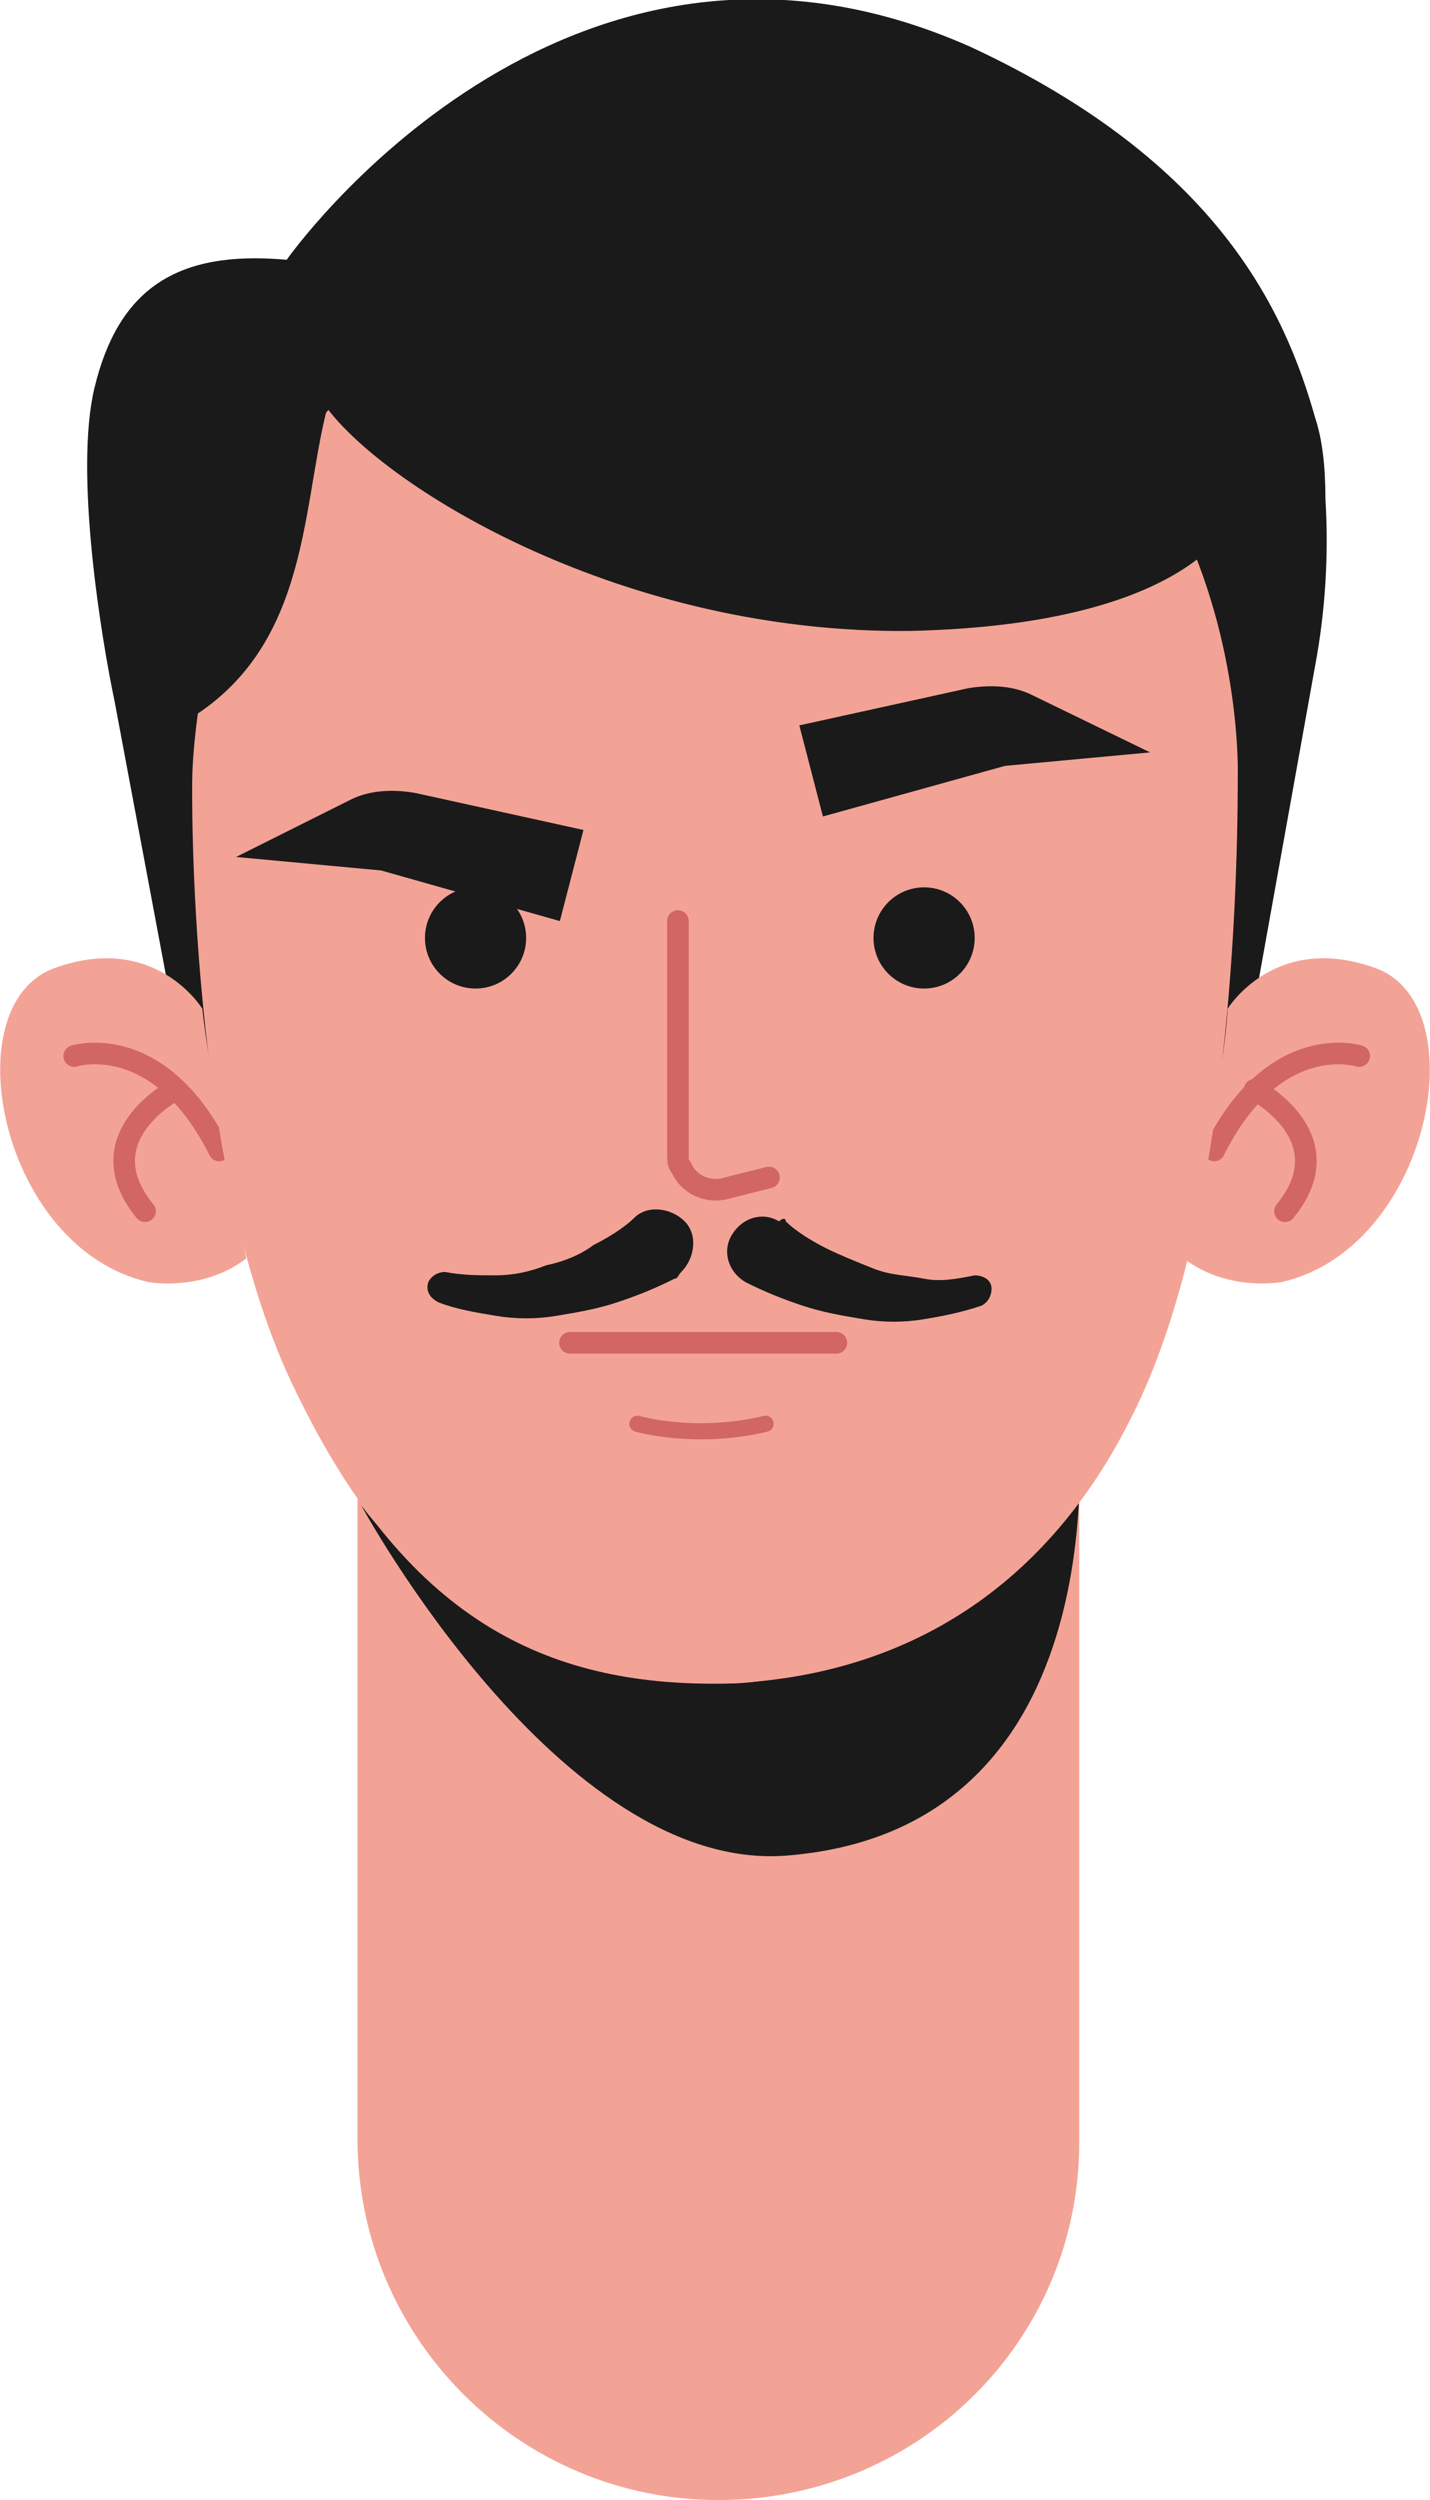 <?xml version="1.0" encoding="utf-8"?>
<!-- Generator: Adobe Illustrator 17.1.0, SVG Export Plug-In . SVG Version: 6.00 Build 0)  -->
<!DOCTYPE svg PUBLIC "-//W3C//DTD SVG 1.1//EN" "http://www.w3.org/Graphics/SVG/1.1/DTD/svg11.dtd">
<svg version="1.1" id="Layer_1" xmlns="http://www.w3.org/2000/svg" xmlns:xlink="http://www.w3.org/1999/xlink" x="0px" y="0px"
	 width="42.4px" height="74.1px" viewBox="0 0 42.4 74.1" enable-background="new 0 0 42.4 74.1" xml:space="preserve">
<g>
	<g>
		<path fill="#F3A396" d="M21.3,74.1L21.3,74.1c-5.9,0-10.7-4.8-10.7-10.7V40.8H32v22.7C32,69.4,27.2,74.1,21.3,74.1z"/>
		<path fill="#1A1A1A" d="M10.7,44.6c0,0,5.9,10.9,12.6,10.4c10.4-0.8,8.6-13.7,8.6-13.7s-4,8.6-10.4,8.6
			C14.4,49.9,10.7,44.6,10.7,44.6z"/>
	</g>
	<g>
		<path fill="#1A1A1A" d="M39,12.4c-0.9-3.2-2.9-7.6-10.2-11C16.7-4,8.5,7.7,8.5,7.7c-3.3-0.3-5,0.9-5.7,3.8C2.2,14,3,18.9,3.4,20.8
			l2.4,12.8l2.3-11.3c2.3-7.5,5.8-10.5,5.8-10.5L25,10.9l11.7,21.6L39,19.7c0.3-1.6,0.4-3.3,0.3-4.9C39.3,13.8,39.2,13,39,12.4z"/>
		<g>
			<path fill="#F3A396" d="M36.4,29.9c0,0,1.4-2.3,4.4-1.2c3,1.1,1.6,8.3-2.8,9.3c0,0-1.6,0.3-2.9-0.7
				C35.2,37.2,36.3,31.9,36.4,29.9z"/>
			<g>
				<g>
					
						<path fill="none" stroke="#D26665" stroke-width="0.641" stroke-linecap="round" stroke-linejoin="round" stroke-miterlimit="10" d="
						M40.3,31.3c0,0-2.5-0.8-4.3,2.8"/>
				</g>
				
					<path fill="none" stroke="#D26665" stroke-width="0.641" stroke-linecap="round" stroke-linejoin="round" stroke-miterlimit="10" d="
					M37.2,32.3c0,0,2.7,1.4,0.9,3.6"/>
			</g>
		</g>
		<g>
			<path fill="#F3A396" d="M6,29.9c0,0-1.4-2.3-4.4-1.2c-3,1.1-1.6,8.3,2.8,9.3c0,0,1.6,0.3,2.9-0.7C7.3,37.2,6.2,31.9,6,29.9z"/>
			<g>
				<g>
					
						<path fill="none" stroke="#D26665" stroke-width="0.641" stroke-linecap="round" stroke-linejoin="round" stroke-miterlimit="10" d="
						M2.2,31.3c0,0,2.5-0.8,4.3,2.8"/>
				</g>
				
					<path fill="none" stroke="#D26665" stroke-width="0.641" stroke-linecap="round" stroke-linejoin="round" stroke-miterlimit="10" d="
					M5.2,32.3c0,0-2.7,1.4-0.9,3.6"/>
			</g>
		</g>
		<path fill="#F3A396" d="M36.7,23c0,4.4-0.4,13.5-3.1,18.9c-2.5,5.1-6.7,7.8-12.1,8C16.1,50,12,47.9,8.8,41.3
			c-3.3-6.6-3.1-18.2-3.1-18.2S5.7,7.6,21,7.6C37.2,7.6,36.7,23,36.7,23z"/>
		<path fill="#1A1A1A" d="M35.3,9.5C34.9,9.6,22,6,22,6L10.7,9.5c0,0,0,0,0,0c-10,2.7-5.6,12.1-5.6,12.1c4.1-2.1,3.8-6.4,4.6-9.5
			c1.8,2.4,8.8,6.7,17.3,6.6c8.8-0.2,9.7-3.6,9.7-3.6S35.7,9.4,35.3,9.5z"/>
		<g>
			
				<path fill="none" stroke="#D26665" stroke-width="0.641" stroke-linecap="round" stroke-linejoin="round" stroke-miterlimit="10" d="
				M20.1,27.3v6.9c0,0.2,0,0.3,0.1,0.4c0.2,0.5,0.8,0.8,1.4,0.6l1.2-0.3"/>
			<circle fill="#1A1A1A" cx="14.1" cy="27.8" r="1.5"/>
			<path fill="#1A1A1A" d="M16.6,27.3l0.7-2.7l-5-1.1c-0.6-0.1-1.3-0.1-1.9,0.2L7,25.4l4.3,0.4L16.6,27.3z"/>
			<path fill="#1A1A1A" d="M24.4,24.2l-0.7-2.7l5-1.1c0.6-0.1,1.3-0.1,1.9,0.2l3.5,1.7l-4.3,0.4L24.4,24.2z"/>
			<circle fill="#1A1A1A" cx="27.4" cy="27.8" r="1.5"/>
			<g>
				<g>
					<path fill="#1A1A1A" d="M20,37.9c-0.6,0.3-1.1,0.5-1.7,0.7c-0.6,0.2-1.2,0.3-1.8,0.4c-0.6,0.1-1.2,0.1-1.8,0
						c-0.6-0.1-1.2-0.2-1.7-0.4c-0.2-0.1-0.4-0.3-0.3-0.6c0.1-0.2,0.3-0.3,0.5-0.3l0,0c0.5,0.1,1,0.1,1.5,0.1c0.5,0,1-0.1,1.5-0.3
						c0.5-0.1,1-0.3,1.4-0.6c0.4-0.2,0.9-0.5,1.2-0.8c0.4-0.4,1.1-0.3,1.5,0.1c0.4,0.4,0.3,1.1-0.1,1.5C20.1,37.8,20.1,37.9,20,37.9
						z"/>
				</g>
				<g>
					<path fill="#1A1A1A" d="M23.3,36.2c0.3,0.3,0.8,0.6,1.2,0.8c0.4,0.2,0.9,0.4,1.4,0.6c0.5,0.2,1,0.2,1.5,0.3
						c0.5,0.1,1,0,1.5-0.1l0,0c0.2,0,0.5,0.1,0.5,0.4c0,0.2-0.1,0.4-0.3,0.5c-0.6,0.2-1.1,0.3-1.7,0.4c-0.6,0.1-1.2,0.1-1.8,0
						c-0.6-0.1-1.2-0.2-1.8-0.4c-0.6-0.2-1.1-0.4-1.7-0.7c-0.5-0.3-0.7-0.9-0.4-1.4c0.3-0.5,0.9-0.7,1.4-0.4
						C23.2,36.1,23.3,36.1,23.3,36.2z"/>
				</g>
			</g>
			
				<line fill="none" stroke="#D26665" stroke-width="0.641" stroke-linecap="round" stroke-linejoin="round" stroke-miterlimit="10" x1="16.9" y1="39.8" x2="24.8" y2="39.8"/>
		</g>
	</g>
	
		<path fill="none" stroke="#D26665" stroke-width="0.48" stroke-linecap="round" stroke-linejoin="round" stroke-miterlimit="10" d="
		M18.9,42.2c0,0,1.7,0.5,3.8,0"/>
</g>
</svg>
